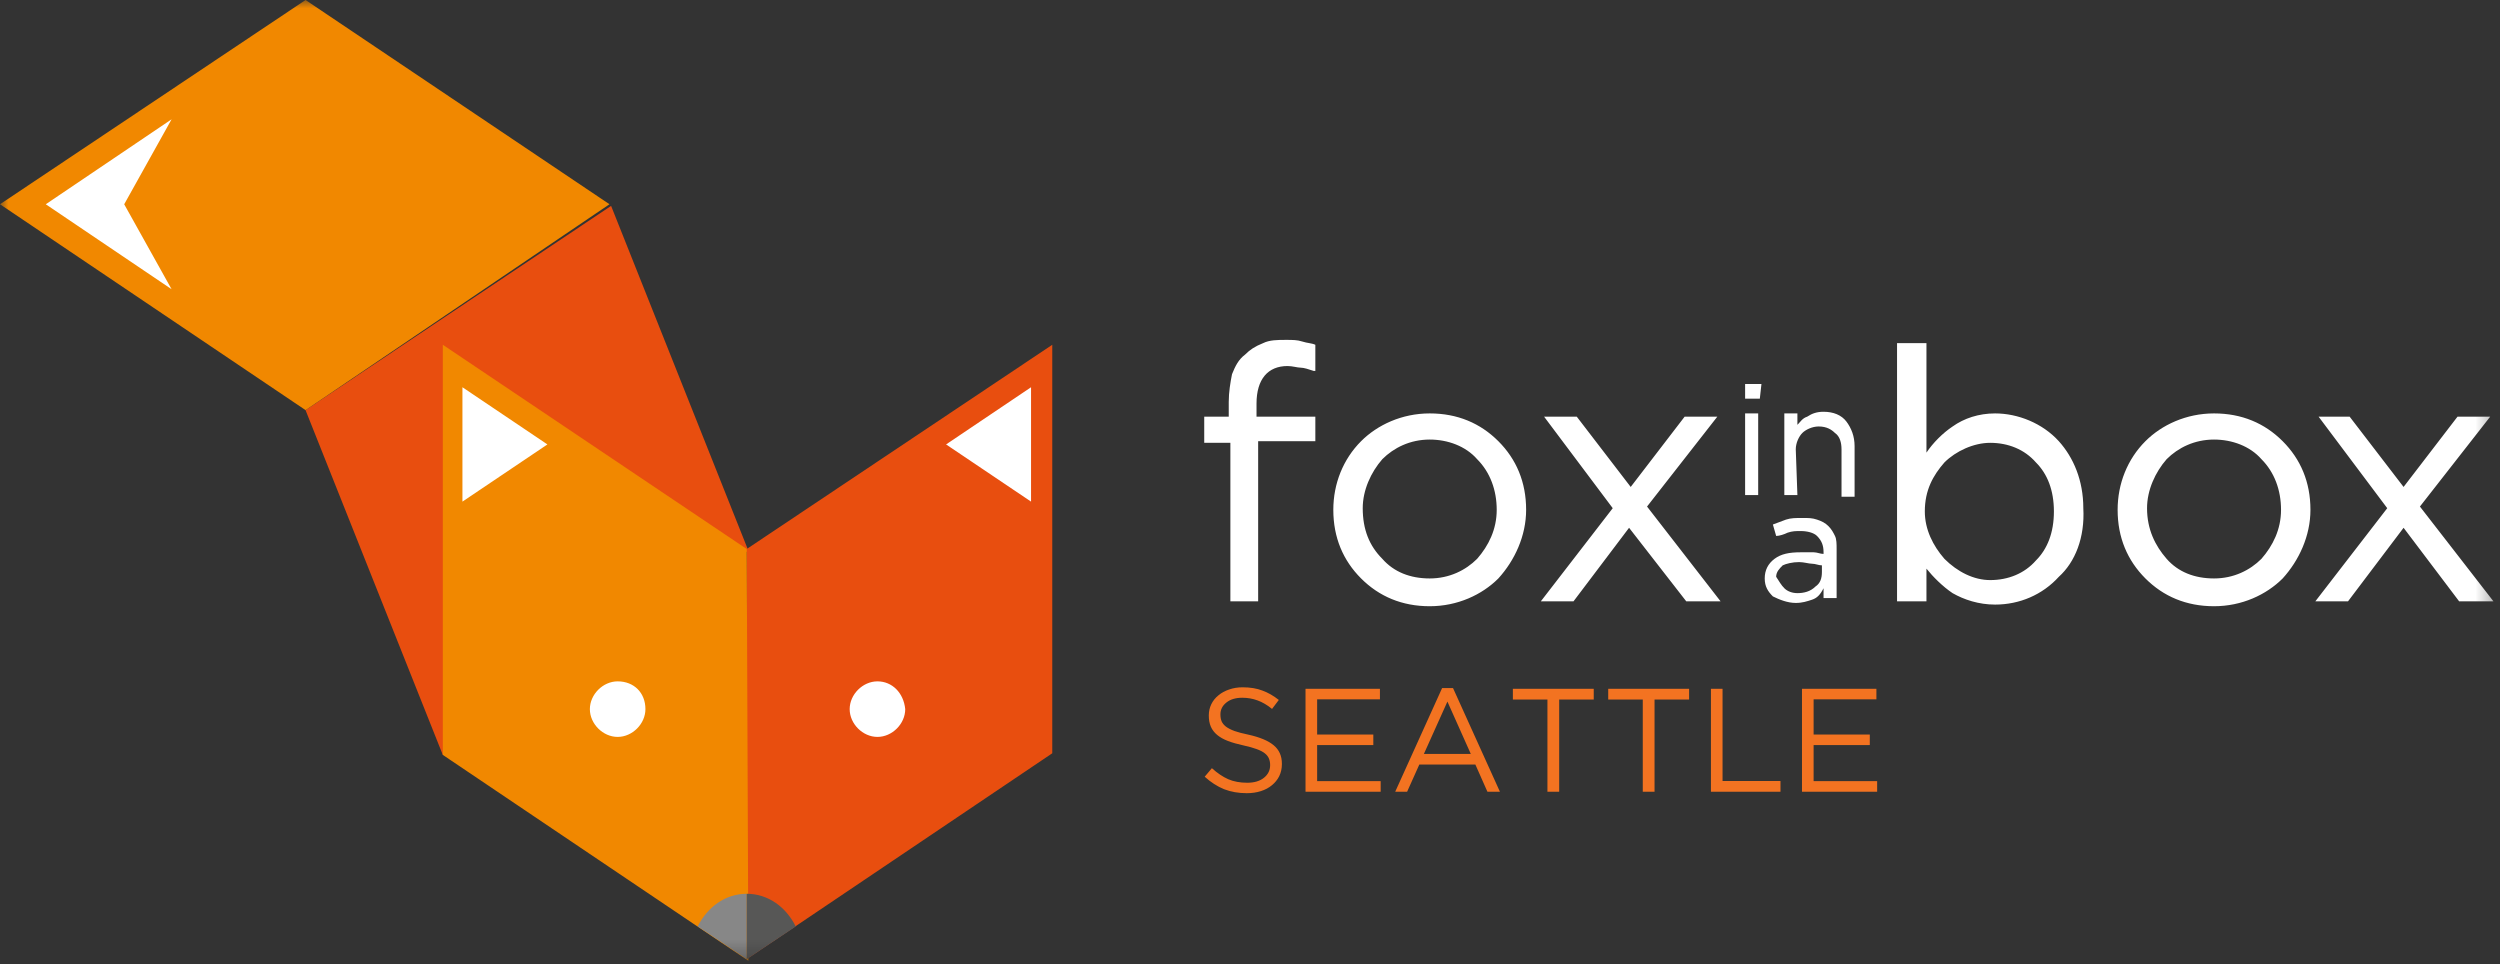 <svg width="153" height="59" viewBox="0 0 153 59" fill="none" xmlns="http://www.w3.org/2000/svg">
<rect x="0" y="0" width="153" height="59" fill="#333333" stroke="none"/>
<mask id="mask0_3154_6450" style="mask-type:luminance" maskUnits="userSpaceOnUse" x="0" y="0" width="153" height="59">
<path d="M152.7 0H0V58.7H152.7V0Z" fill="white"/>
</mask>
<g mask="url(#mask0_3154_6450)">
<path d="M84.599 34.201C85.299 35.001 86.299 35.401 87.499 35.401C88.699 35.401 89.699 34.901 90.399 34.201C91.099 33.401 91.599 32.401 91.599 31.201C91.599 30.001 91.199 28.901 90.399 28.101C89.699 27.301 88.599 26.901 87.499 26.901C86.299 26.901 85.299 27.401 84.599 28.101C83.899 28.901 83.399 30.001 83.399 31.101C83.399 32.401 83.799 33.401 84.599 34.201ZM91.699 35.401C90.699 36.401 89.199 37.101 87.499 37.101C85.799 37.101 84.399 36.501 83.299 35.401C82.199 34.301 81.599 32.901 81.599 31.201C81.599 29.601 82.199 28.101 83.299 27.001C84.299 26.001 85.799 25.301 87.499 25.301C89.199 25.301 90.599 25.901 91.699 27.001C92.799 28.101 93.399 29.501 93.399 31.201C93.399 32.801 92.699 34.301 91.699 35.401ZM94.499 25.501H96.499L99.799 29.801L103.099 25.501H105.099L100.799 31.001L105.299 36.801H103.199L99.699 32.301L96.299 36.801H94.299L98.699 31.101L94.499 25.501ZM141.899 25.501H143.799L147.099 29.801L150.399 25.501H152.399L148.099 31.001L152.599 36.801H150.499L147.099 32.301L143.699 36.801H141.699L146.099 31.101L141.899 25.501ZM132.599 34.201C133.299 35.001 134.299 35.401 135.499 35.401C136.699 35.401 137.699 34.901 138.399 34.201C139.099 33.401 139.599 32.401 139.599 31.201C139.599 30.001 139.199 28.901 138.399 28.101C137.699 27.301 136.599 26.901 135.499 26.901C134.299 26.901 133.299 27.401 132.599 28.101C131.899 28.901 131.399 30.001 131.399 31.101C131.399 32.401 131.899 33.401 132.599 34.201ZM139.699 35.401C138.699 36.401 137.199 37.101 135.499 37.101C133.799 37.101 132.399 36.501 131.299 35.401C130.199 34.301 129.599 32.901 129.599 31.201C129.599 29.601 130.199 28.101 131.299 27.001C132.299 26.001 133.799 25.301 135.499 25.301C137.199 25.301 138.599 25.901 139.699 27.001C140.799 28.101 141.399 29.501 141.399 31.201C141.399 32.801 140.699 34.301 139.699 35.401ZM118.999 34.201C119.799 35.001 120.799 35.501 121.799 35.501C122.899 35.501 123.899 35.101 124.599 34.301C125.299 33.601 125.699 32.601 125.699 31.301C125.699 30.001 125.299 29.001 124.599 28.301C123.899 27.501 122.899 27.101 121.799 27.101C120.799 27.101 119.699 27.601 118.999 28.301C118.299 29.101 117.799 30.001 117.799 31.301C117.799 32.401 118.299 33.401 118.999 34.201ZM125.999 35.301C124.999 36.401 123.599 37.001 122.099 37.001C121.099 37.001 120.199 36.701 119.499 36.301C118.899 35.901 118.299 35.301 117.899 34.801V36.801H116.099V21.001H117.899V27.701C118.299 27.101 118.899 26.501 119.499 26.101C120.199 25.601 121.099 25.301 122.099 25.301C123.499 25.301 124.999 25.901 125.999 27.001C126.899 28.001 127.499 29.401 127.499 31.101C127.599 32.901 126.999 34.401 125.999 35.301ZM76.999 36.801H75.299V27.101H73.699V25.501H75.199V24.601C75.199 24.001 75.299 23.401 75.399 22.901C75.599 22.401 75.799 22.001 76.199 21.701C76.499 21.401 76.799 21.201 77.299 21.001C77.699 20.801 78.199 20.801 78.699 20.801C79.099 20.801 79.399 20.801 79.699 20.901C79.999 21.001 80.299 21.001 80.499 21.101V22.701H80.399C80.099 22.601 79.799 22.501 79.599 22.501C79.399 22.501 79.099 22.401 78.799 22.401C77.599 22.401 76.899 23.201 76.899 24.701V25.501H80.499V27.001H76.999V36.801Z" fill="white"/>
<path d="M109.201 36C109.401 36.2 109.701 36.3 110.001 36.3C110.401 36.3 110.801 36.2 111.101 35.9C111.401 35.7 111.501 35.4 111.501 35V34.6C111.301 34.6 111.101 34.5 110.901 34.5C110.701 34.5 110.401 34.4 110.101 34.4C109.701 34.4 109.301 34.5 109.101 34.6C108.901 34.8 108.701 35 108.701 35.3C108.901 35.6 109.001 35.8 109.201 36ZM110.001 30.3H109.201V25.3H110.001V26C110.201 25.8 110.301 25.6 110.601 25.5C110.901 25.3 111.201 25.2 111.601 25.2C112.201 25.2 112.701 25.4 113.001 25.8C113.301 26.2 113.501 26.7 113.501 27.3V30.4H112.701V27.5C112.701 27.1 112.601 26.7 112.301 26.5C112.101 26.3 111.801 26.1 111.301 26.1C110.901 26.1 110.501 26.3 110.301 26.5C110.101 26.7 109.901 27.1 109.901 27.5L110.001 30.3ZM107.601 30.3H106.801V25.3H107.601V30.3ZM107.701 24.4H106.801V23.5H107.801L107.701 24.4ZM110.901 36.7C110.601 36.8 110.301 36.9 109.901 36.9C109.401 36.9 108.901 36.7 108.501 36.5C108.201 36.2 108.001 35.9 108.001 35.4C108.001 34.9 108.201 34.5 108.601 34.2C109.001 33.9 109.501 33.8 110.201 33.8C110.501 33.8 110.801 33.8 111.001 33.8C111.201 33.8 111.401 33.9 111.601 33.9V33.8C111.601 33.4 111.501 33.1 111.201 32.8C111.001 32.6 110.601 32.5 110.201 32.5C109.901 32.5 109.701 32.5 109.401 32.6C109.201 32.7 108.901 32.8 108.701 32.8L108.501 32.1C108.801 32 109.001 31.9 109.301 31.8C109.601 31.7 109.901 31.7 110.301 31.7C110.701 31.7 110.901 31.7 111.201 31.8C111.501 31.9 111.701 32 111.901 32.2C112.101 32.4 112.201 32.6 112.301 32.8C112.401 33 112.401 33.3 112.401 33.6V36.6H111.601V36C111.401 36.4 111.201 36.6 110.901 36.7Z" fill="white"/>
<path d="M27.099 46.2L45.799 33.7L37.399 12.6L18.699 25.1L27.099 46.2Z" fill="#E84E0F"/>
<path d="M37.3 12.5L18.7 25.1L0 12.5L18.7 0L37.3 12.5Z" fill="#F18800"/>
<path d="M10.501 7.301L2.801 12.501L10.501 17.701L7.601 12.501L10.501 7.301Z" fill="white"/>
<path d="M45.699 33.6V58.7L64.399 46.1V21.1L45.699 33.6Z" fill="#E84E0F"/>
<path d="M45.7 33.6L27.1 21.1V46.2L45.8 58.8L45.7 33.6Z" fill="#F18800"/>
<path d="M53.7 41.699C52.8 41.699 52 42.499 52 43.399C52 44.299 52.8 45.099 53.7 45.099C54.6 45.099 55.4 44.299 55.4 43.399C55.3 42.399 54.6 41.699 53.7 41.699Z" fill="white"/>
<path d="M37.8 41.699C36.9 41.699 36.1 42.499 36.1 43.399C36.1 44.299 36.9 45.099 37.8 45.099C38.7 45.099 39.5 44.299 39.5 43.399C39.5 42.399 38.8 41.699 37.8 41.699Z" fill="white"/>
<path d="M28.301 30.699L33.501 27.199L28.301 23.699V30.699Z" fill="white"/>
<path d="M45.699 54.699C44.399 54.699 43.299 55.499 42.699 56.699L45.699 58.699V54.699Z" fill="#878787"/>
<path d="M45.699 58.699L48.699 56.699C48.099 55.499 46.999 54.699 45.699 54.699V58.699Z" fill="#575756"/>
<path d="M63.1 30.699L57.9 27.199L63.1 23.699V30.699Z" fill="white"/>
<path d="M76.301 48.543C75.797 48.543 75.335 48.462 74.915 48.3C74.501 48.132 74.105 47.877 73.727 47.535L74.168 47.013C74.498 47.313 74.831 47.538 75.167 47.688C75.503 47.832 75.89 47.904 76.328 47.904C76.754 47.904 77.093 47.805 77.345 47.607C77.603 47.403 77.732 47.145 77.732 46.833V46.815C77.732 46.671 77.708 46.542 77.66 46.428C77.612 46.308 77.528 46.2 77.408 46.104C77.288 46.008 77.12 45.921 76.904 45.843C76.694 45.765 76.424 45.69 76.094 45.618C75.734 45.54 75.419 45.45 75.149 45.348C74.885 45.246 74.666 45.123 74.492 44.979C74.318 44.835 74.189 44.667 74.105 44.475C74.021 44.283 73.979 44.058 73.979 43.8V43.782C73.979 43.536 74.03 43.308 74.132 43.098C74.234 42.888 74.378 42.708 74.564 42.558C74.75 42.402 74.969 42.282 75.221 42.198C75.473 42.108 75.749 42.063 76.049 42.063C76.511 42.063 76.913 42.129 77.255 42.261C77.603 42.387 77.939 42.579 78.263 42.837L77.849 43.386C77.555 43.146 77.258 42.972 76.958 42.864C76.664 42.756 76.355 42.702 76.031 42.702C75.617 42.702 75.29 42.801 75.05 42.999C74.81 43.191 74.69 43.431 74.69 43.719V43.737C74.69 43.887 74.714 44.022 74.762 44.142C74.81 44.256 74.897 44.364 75.023 44.466C75.149 44.562 75.323 44.652 75.545 44.736C75.767 44.814 76.052 44.889 76.4 44.961C77.102 45.117 77.618 45.333 77.948 45.609C78.284 45.885 78.452 46.263 78.452 46.743V46.761C78.452 47.031 78.398 47.277 78.29 47.499C78.182 47.715 78.032 47.901 77.84 48.057C77.654 48.213 77.429 48.333 77.165 48.417C76.901 48.501 76.613 48.543 76.301 48.543ZM79.898 42.153H84.452V42.801H80.609V44.952H84.047V45.6H80.609V47.805H84.497V48.453H79.898V42.153ZM88.258 42.108H88.924L91.795 48.453H91.03L90.292 46.788H86.863L86.116 48.453H85.387L88.258 42.108ZM90.013 46.14L88.582 42.936L87.142 46.14H90.013ZM94.703 42.81H92.588V42.153H97.537V42.81H95.422V48.453H94.703V42.81ZM100.538 42.81H98.423V42.153H103.373V42.81H101.258V48.453H100.538V42.81ZM104.709 42.153H105.42V47.796H108.966V48.453H104.709V42.153ZM110.282 42.153H114.836V42.801H110.993V44.952H114.431V45.6H110.993V47.805H114.881V48.453H110.282V42.153Z" fill="#F37321"/>
</g>
</svg>
